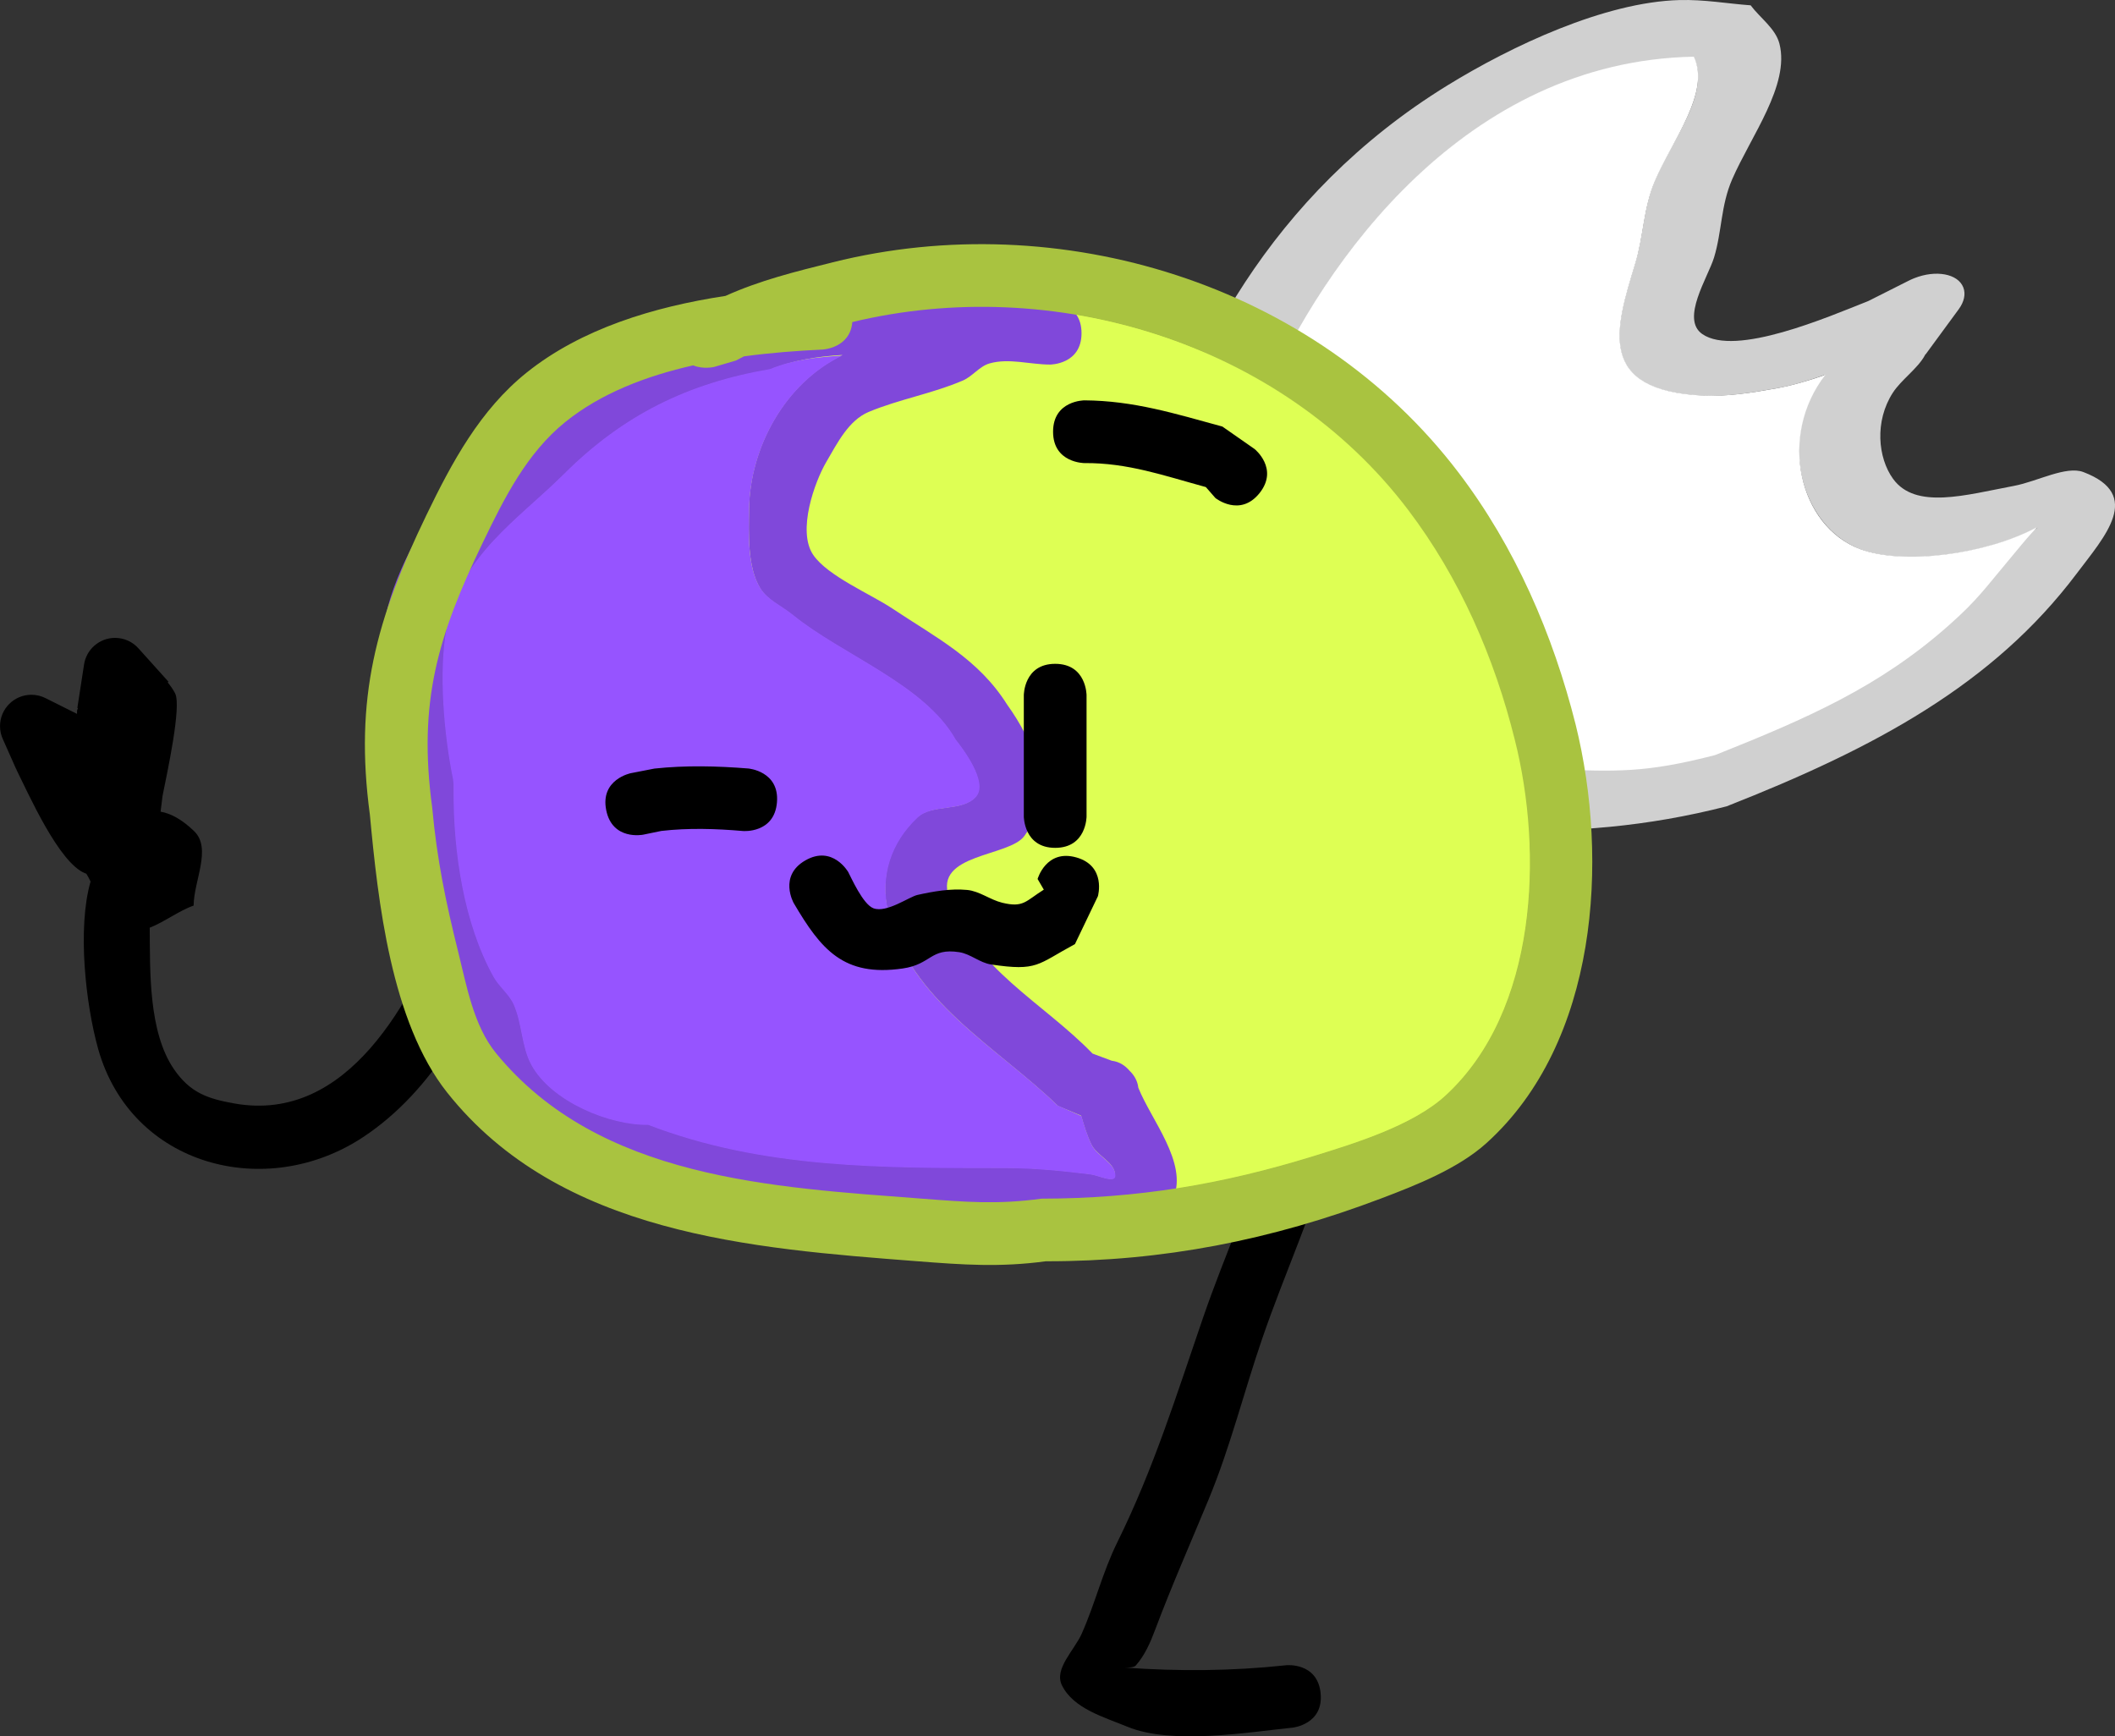 <svg version="1.1" xmlns="http://www.w3.org/2000/svg" xmlns:xlink="http://www.w3.org/1999/xlink" width="146.643" height="120.387" viewBox="0,0,146.643,120.387"><rect x="0" y="0" width="146.643" height="120.387" fill="#333333" stroke="none"/><g transform="translate(-18.1,-45.892)"><g data-paper-data="{&quot;isPaintingLayer&quot;:true}" fill-rule="nonzero" stroke="none" stroke-width="0.5" stroke-linecap="butt" stroke-linejoin="miter" stroke-miterlimit="10" stroke-dasharray="" stroke-dashoffset="0" style="mix-blend-mode: normal"><path d="M109.663,163.286c0.228,2.163 -1.935,2.391 -1.935,2.391l-0.082,0.009c-3.103,0.321 -8.291,1.196 -11.371,-0.069c-1.658,-0.681 -3.754,-1.265 -4.545,-2.873c-0.564,-1.147 0.851,-2.414 1.371,-3.582c0.944,-2.123 1.436,-4.247 2.479,-6.361c2.507,-5.081 4.084,-10.165 5.921,-15.51c1.543,-4.49 3.538,-8.78 4.838,-13.347c0,0 0.597,-2.091 2.689,-1.494c2.091,0.597 1.494,2.689 1.494,2.689c-1.331,4.641 -3.337,9 -4.906,13.563c-1.286,3.741 -2.199,7.481 -3.716,11.149c-1.28,3.093 -2.563,5.99 -3.723,9.077c-0.326,0.867 -0.714,1.749 -1.328,2.442c-0.115,0.13 -0.481,0.15 -0.739,0.145c3.691,0.264 7.399,0.239 11.083,-0.156l0.082,-0.009c0,0 2.163,-0.228 2.391,1.935z" fill="#000000"/><path d="M29.234,102.168c0.71,0.125 1.487,0.539 2.329,1.355c1.234,1.197 -0.026,3.439 -0.039,5.158c-1.016,0.353 -2.027,1.138 -3.043,1.531c0.027,2.965 -0.1,7.224 1.684,9.818c1.124,1.634 2.346,2.045 4.196,2.372c7.882,1.392 12.316,-7.191 14.748,-13.285c0,0 0.808,-2.019 2.827,-1.212c2.019,0.808 1.212,2.827 1.212,2.827c-2.121,5.292 -4.975,10.758 -9.867,13.998c-6.733,4.459 -16.094,2.027 -18.377,-6.117c-0.868,-3.096 -1.452,-8.377 -0.525,-11.601c-0.091,-0.187 -0.187,-0.369 -0.291,-0.539c-0.024,-0.009 -0.048,-0.018 -0.073,-0.027c-1.829,-0.706 -3.951,-5.547 -4.778,-7.192l-0.005,-0.052l-0.015,0.007l-0.909,-2.045c-0.133,-0.281 -0.207,-0.595 -0.207,-0.926c0,-1.201 0.974,-2.175 2.175,-2.175c0.365,0 0.71,0.09 1.012,0.249l2.15,1.075c0.004,-0.081 0.006,-0.162 0.006,-0.243l0.064,-0.158l-0.045,-0.007l0.459,-2.982c0.145,-1.06 1.054,-1.878 2.155,-1.878c0.645,0 1.225,0.281 1.623,0.727l2.081,2.313l-0.055,0.05c0.197,0.23 0.371,0.479 0.514,0.754c0.464,0.893 -0.562,5.561 -0.87,7.11z" fill="#000000"/><path d="M96.029,83.091c0.502,-0.253 0.947,-0.399 1.337,-0.471c0.062,-0.625 0.168,-1.252 0.334,-1.877c2.587,-9.737 8.413,-21.335 20.766,-28.935c4.416,-2.717 10.881,-5.775 16.083,-5.912c1.723,-0.045 3.287,0.244 4.931,0.365c0.666,0.888 1.728,1.607 1.998,2.665c0.729,2.862 -1.976,6.403 -3.279,9.399c-0.795,1.828 -0.703,3.602 -1.256,5.421c-0.415,1.366 -2.331,4.259 -0.815,5.308c2.298,1.589 8.679,-1.167 11.517,-2.293l2.757,-1.388c0.135,-0.07 0.276,-0.134 0.423,-0.192c1.503,-0.595 3.024,-0.311 3.398,0.633c0.187,0.472 0.051,1.02 -0.319,1.524l-2.29,3.121l-0.015,-0.003c-0.014,0.026 -0.028,0.052 -0.042,0.078c-0.486,0.902 -1.636,1.691 -2.215,2.584c-1.276,1.967 -1.047,4.513 0.014,5.975c1.561,2.152 5.029,1.119 8.394,0.485c1.599,-0.301 3.602,-1.411 4.802,-0.955c4.153,1.578 1.481,4.452 -0.472,7.046c-5.793,7.693 -14.005,12.096 -24.266,16.13c-10.838,2.784 -21.887,1.938 -29.685,-1.539c-5.902,-2.632 -9.649,-8.032 -12.465,-12.606l-1.177,-1.718c0,0 -1.055,-1.54 1.544,-2.848zM102.948,87.905c1.385,1.65 2.922,3.152 4.441,4.848c1.4,1.564 2.427,2.89 4.702,3.901c3.895,1.731 8.749,2.356 13.638,2.518c4.463,0.148 6.364,0.281 11.273,-0.985c6.403,-2.553 11.362,-4.703 16.202,-9.001c2.002,-1.778 2.474,-2.534 4.183,-4.56c0.51,-0.604 0.994,-1.216 1.535,-1.812c0.108,-0.119 0.563,-0.407 0.403,-0.322c-3.473,1.845 -9.181,2.622 -12.182,1.506c-4.241,-1.577 -5.861,-7.832 -2.539,-12.107c-1.114,0.392 -2.218,0.723 -3.22,0.905c-1.769,0.321 -3.585,0.609 -5.233,0.535c-7.474,-0.339 -6.046,-4.711 -4.67,-9.225c0.587,-1.926 0.552,-3.809 1.376,-5.744c1.185,-2.784 3.853,-5.995 2.674,-8.483c-15.846,0.298 -25.588,14.11 -29.675,23.479c-0.399,0.916 -2.326,5.668 -2.631,6.791c-0.632,2.33 -0.234,4.752 -0.085,6.902c0,0 0.026,0.375 -0.194,0.854z" fill="#d0d0d0"/><path d="M103.088,87.075c-0.149,-2.15 -0.551,-4.584 0.081,-6.914c0.305,-1.123 2.23,-5.89 2.63,-6.805c4.088,-9.369 13.898,-23.236 29.744,-23.534c1.179,2.487 -1.506,5.814 -2.691,8.598c-0.824,1.936 -0.784,3.818 -1.372,5.745c-1.376,4.515 -2.745,8.814 4.729,9.153c1.648,0.075 3.349,-0.19 5.118,-0.511c1.002,-0.182 2.221,-0.534 3.335,-0.926c-3.322,4.275 -1.81,10.512 2.431,12.089c3.001,1.116 8.704,0.353 12.176,-1.492c0.16,-0.085 -0.182,0.235 -0.29,0.354c-0.541,0.595 -1.027,1.212 -1.537,1.816c-1.71,2.026 -2.187,2.793 -4.189,4.571c-4.84,4.298 -9.833,6.473 -16.237,9.026c-4.908,1.266 -6.836,1.133 -11.299,0.985c-4.889,-0.162 -9.769,-0.8 -13.663,-2.531c-2.275,-1.011 -3.31,-2.346 -4.71,-3.91c-1.519,-1.697 -3.063,-3.209 -4.448,-4.859c0.219,-0.479 0.193,-0.856 0.193,-0.856z" data-paper-data="{&quot;noHover&quot;:false,&quot;origItem&quot;:[&quot;Path&quot;,{&quot;applyMatrix&quot;:true,&quot;segments&quot;:[[[102.94787,87.9051],[0.21938,-0.47943],[1.38482,1.65014]],[[107.38935,92.7534],[-1.51922,-1.69672],[1.40027,1.56387]],[[112.09135,96.65457],[-2.27522,-1.01136],[3.89486,1.73131]],[[125.72908,99.17263],[-4.88854,-0.16172],[4.4629,0.14765]],[[137.00174,98.18791],[-4.90847,1.26572],[6.40339,-2.5531]],[[153.20391,89.18663],[-4.8398,4.29832],[2.00212,-1.77812]],[[157.3874,84.62684],[-1.70954,2.02615],[0.50992,-0.60436]],[[158.92267,82.8152],[-0.54097,0.59549],[0.10788,-0.11875]],[[159.32544,82.49345],[0.15991,-0.08495],[-3.47253,1.84485]],[[147.14329,83.99958],[3.0013,1.11595],[-4.24058,-1.57674]],[[144.60462,71.89237],[-3.32226,4.27507],[-1.11401,0.39173]],[[141.38512,72.797],[1.00155,-0.18153],[-1.7686,0.32056]],[[136.15259,73.33171],[1.64789,0.07466],[-7.47374,-0.33862]],[[131.48254,64.10629],[-1.37606,4.51459],[0.58716,-1.92636]],[[132.85837,58.36182],[-0.82363,1.93562],[1.18483,-2.78447]],[[135.53257,49.87913],[1.17882,2.48746],[-15.84636,0.29796]],[[105.85728,73.35807],[4.08759,-9.36918],[-0.39948,0.91565]],[[103.22652,80.14897],[0.3047,-1.12313],[-0.63218,2.33024]],[[103.14148,87.05076],[-0.14942,-2.15018],[0,0]]],&quot;closed&quot;:true}]}" fill="#ffffff"/><path d="M67.598,71.295l1.511,-0.445c0.185,-0.1 0.371,-0.197 0.556,-0.288c1.871,-0.252 3.727,-0.393 5.452,-0.473c0,0 1.922,-0.092 2.068,-1.907c13.876,-3.348 29.726,1.358 38.582,13.039c3.579,4.721 5.989,10.255 7.405,15.964c1.965,7.776 1.588,18.812 -4.815,24.696c-2.265,2.081 -6.319,3.327 -9.171,4.208c-6.326,1.954 -12.241,2.951 -18.863,2.957c-3.059,0.416 -5.251,0.236 -8.3,0.001c-10.278,-0.79 -22.417,-1.367 -29.569,-10.109c-1.562,-1.909 -2.049,-4.71 -2.625,-7.02c-0.868,-3.484 -1.478,-6.427 -1.807,-10.027c-0.987,-7.286 0.371,-11.886 3.518,-18.409c1.464,-3.035 3.041,-6.194 5.722,-8.358c2.46,-1.986 5.606,-3.196 8.872,-3.933c0.716,0.293 1.464,0.106 1.464,0.106z" data-paper-data="{&quot;noHover&quot;:false,&quot;origItem&quot;:[&quot;Path&quot;,{&quot;applyMatrix&quot;:true,&quot;segments&quot;:[[[396.68956,406.02626],[1.64583,0.67336],[-7.50785,1.69328]],[[376.31271,415.05096],[5.65508,-4.56483],[-6.16415,4.97575]],[[363.17319,434.24437],[3.36672,-6.97844],[-7.23539,14.99732]],[[355.09423,476.51848],[-2.26937,-16.75006],[0.75547,8.27653]],[[359.24184,499.54339],[-1.99665,-8.01038],[1.32367,5.31045]],[[365.26725,515.66498],[-3.59125,-4.38961],[16.44341,20.0989]],[[433.17248,538.85852],[-23.62923,-1.8163],[7.01063,0.53888]],[[452.22754,538.85687],[-7.03261,0.95547],[15.22412,-0.01366]],[[495.54398,532.08337],[-14.54402,4.49266],[6.5558,-2.0251]],[[516.61191,522.42731],[-5.20759,4.7852],[14.71943,-13.52554]],[[527.66415,465.71299],[4.51686,17.87673],[-3.25626,-13.12589]],[[510.65284,429.05652],[8.22899,10.85317],[-20.36092,-26.85392]],[[422.06152,399.12588],[31.90034,-7.6966],[-0.33383,4.17164]],[[417.31592,403.50689],[0,0],[-3.96615,0.18585]],[[404.79663,404.58862],[4.30223,-0.57989],[-0.42464,0.21078]],[[403.52042,405.25038],[0.42629,-0.2307],[0,0]],[400.05162,406.27086]],&quot;closed&quot;:true}]}" fill="#deff54"/><path d="M71.491,71.525c-5.726,0.98 -10.164,3.188 -14.248,7.249c-3.265,3.247 -7.136,5.601 -8.125,10.642c-0.595,3.029 -0.181,7.488 0.432,10.471c0,0 0.016,0.08 0.026,0.213c0.016,0.132 0.016,0.214 0.016,0.214v0.435c-0.016,4.176 0.688,9.131 2.766,12.853c0.385,0.69 1.075,1.195 1.394,1.918c0.586,1.325 0.524,2.899 1.215,4.172c1.387,2.554 5.438,4.202 8.085,4.149c8.01,3.072 16.28,2.996 24.817,3.006c1.942,0.002 3.882,0.202 5.809,0.44c0.573,0.071 1.721,0.665 1.729,0.088c0.012,-0.895 -1.238,-1.327 -1.635,-2.129c-0.315,-0.636 -0.514,-1.321 -0.717,-2.004l-1.599,-0.669c-4.166,-4.05 -10.333,-7.333 -11.794,-13.495c-0.579,-2.442 0.165,-4.769 2.011,-6.505c1.048,-0.985 3.12,-0.364 4.066,-1.448c0.877,-1.005 -0.969,-3.386 -1.415,-3.947c-2.151,-3.835 -7.826,-5.826 -11.271,-8.629c-0.755,-0.614 -1.745,-1.031 -2.248,-1.865c-0.897,-1.487 -0.792,-3.84 -0.77,-5.509c0.057,-4.276 2.495,-8.752 6.477,-10.671c-1.759,0.1 -3.458,0.374 -5.021,1.021zM44.846,88.593c0.649,-3.206 3.076,-7.498 5.382,-9.826c1.156,-1.166 2.733,-1.856 3.891,-3.021c4.536,-4.563 9.773,-7.372 16.199,-8.41c5.238,-2.031 11.245,-0.42 16.757,-1.356l1.662,-0.03c0,0 1.18,0 1.802,0.869c0.157,0 0.285,0 0.373,0c0,0 2.175,0 2.175,2.175c0,2.175 -2.175,2.175 -2.175,2.175c-1.402,0 -2.856,-0.463 -4.204,-0.079c-0.703,0.201 -1.175,0.895 -1.847,1.185c-2.105,0.907 -4.408,1.293 -6.524,2.175c-1.401,0.584 -2.18,2.162 -2.947,3.473c-0.805,1.376 -2.034,4.782 -0.907,6.441c0.995,1.464 3.996,2.727 5.463,3.704c3.086,2.057 5.984,3.499 7.986,6.681c1.795,2.497 3.38,6.059 1.194,9.102c-1.049,1.46 -6.281,1.211 -5.232,4.226c1.738,4.998 6.534,7.318 9.955,10.863l1.33,0.496c0.563,0.068 0.964,0.374 1.236,0.693c0.285,0.274 0.553,0.663 0.611,1.183c0.891,2.233 3.423,5.194 2.443,7.615c-1.651,4.079 -6.15,2.497 -9.145,2.263c-9.59,-0.749 -19.017,0.769 -28.095,-3.079c-3.96,-0.067 -9.026,-2.688 -11.054,-6.29c-0.775,-1.376 -0.75,-3.086 -1.394,-4.527c-0.269,-0.602 -0.896,-0.985 -1.215,-1.562c-2.44,-4.413 -3.308,-10.031 -3.324,-14.984v-0.228c-0.661,-3.492 -1.102,-8.437 -0.396,-11.927z" fill="#8048da"/><path d="M76.505,70.547c-3.982,1.919 -6.408,6.395 -6.465,10.671c-0.022,1.669 -0.137,3.936 0.76,5.423c0.503,0.834 1.501,1.25 2.256,1.865c3.445,2.802 9.16,4.831 11.31,8.665c0.446,0.561 2.292,2.955 1.415,3.96c-0.945,1.084 -3.02,0.471 -4.068,1.456c-1.846,1.736 -2.605,4.083 -2.026,6.525c1.461,6.162 7.573,9.377 11.74,13.427l1.655,0.736c0.203,0.683 0.401,1.368 0.716,2.005c0.397,0.802 1.647,1.235 1.635,2.129c-0.008,0.577 -1.157,-0.017 -1.73,-0.087c-1.927,-0.238 -3.872,-0.435 -5.814,-0.437c-8.537,-0.009 -16.843,0.07 -24.853,-3.003c-2.646,0.052 -6.71,-1.603 -8.097,-4.157c-0.691,-1.273 -0.634,-2.852 -1.22,-4.176c-0.32,-0.723 -1.012,-1.231 -1.397,-1.921c-2.078,-3.722 -2.79,-8.7 -2.774,-12.876l-0,-0.436c0,0 -0,-0.082 -0.016,-0.214c-0.01,-0.132 -0.026,-0.213 -0.026,-0.213c-0.613,-2.983 -1.023,-7.46 -0.429,-10.49c0.99,-5.04 4.874,-7.413 8.14,-10.66c4.084,-4.061 8.547,-6.277 14.273,-7.257c1.563,-0.648 3.256,-0.834 5.015,-0.935z" data-paper-data="{&quot;noHover&quot;:false,&quot;origItem&quot;:[&quot;Path&quot;,{&quot;applyMatrix&quot;:true,&quot;segments&quot;:[[[408.94728,406.71506],[3.59314,-1.48881],[-13.16473,2.25274]],[[376.19033,423.37987],[9.3887,-9.33555],[-7.5075,7.465]],[[357.50979,447.84553],[2.27515,-11.5881],[-1.36736,6.96442]],[[358.50291,471.91941],[-1.40933,-6.85807],[0,0]],[[358.5635,472.40851],[-0.02369,-0.30459],[0.0365,0.30332]],[358.60001,472.89999],[[358.60001,473.89999],[0,0],[-0.0359,9.60148]],[[364.95883,503.45037],[-4.77809,-8.55809],[0.88576,1.5865]],[[368.16454,507.85914],[-0.73497,-1.66174],[1.34695,3.04542]],[[370.95883,517.45037],[-1.58969,-2.92605],[3.18944,5.87062]],[[389.54554,526.99021],[-6.0837,0.12034],[18.415,7.06331]],[[446.60001,533.89999],[-19.62731,-0.02174],[4.46426,0.00495]],[[459.95445,534.91257],[-4.43054,-0.54763],[1.31665,0.16274]],[[463.9293,535.11548],[-0.01812,1.32655],[0.0281,-2.0569]],[[460.17111,530.22053],[0.91276,1.8435],[-0.72423,-1.46272]],[[458.52367,525.61322],[0.4657,1.57058],[0,0]],[[454.84755,524.0742],[0,0],[-9.57867,-9.31056]],[[427.73376,493.04876],[3.35801,14.16679],[-1.33074,-5.61416]],[[432.35816,478.09337],[-4.24396,3.99079],[2.40935,-2.26562]],[[441.70498,474.7649],[-2.17363,2.49265],[2.01581,-2.31166]],[[438.45076,465.68994],[1.02636,1.2909],[-4.94477,-8.8158]],[[412.53789,445.85265],[7.92017,6.44209],[-1.73632,-1.41228]],[[407.36997,441.56585],[1.15614,1.91642],[-2.06271,-3.41916]],[[405.60001,428.89999],[-0.05096,3.83684],[0.13057,-9.83052]],[[420.49026,404.36728],[-9.15408,4.41204],[-4.04434,0.231]]],&quot;closed&quot;:true}]}" fill="#9654ff"/><path d="M66.159,71.225c-3.266,0.737 -6.403,1.94 -8.863,3.925c-2.681,2.164 -4.251,5.313 -5.715,8.348c-3.147,6.523 -4.501,11.102 -3.514,18.388c0.329,3.6 0.936,6.531 1.804,10.015c0.576,2.31 1.059,5.103 2.621,7.012c7.152,8.742 19.259,9.298 29.536,10.088c3.049,0.234 5.229,0.415 8.288,-0.001c6.622,-0.006 12.515,-0.992 18.841,-2.946c2.852,-0.881 6.899,-2.119 9.164,-4.2c6.402,-5.883 6.772,-16.893 4.807,-24.669c-1.416,-5.709 -3.82,-11.224 -7.399,-15.944c-8.856,-11.681 -24.659,-16.367 -38.534,-13.019c-0.145,1.815 -2.064,1.906 -2.064,1.906c-1.725,0.081 -3.574,0.218 -5.445,0.471c-0.185,0.092 -0.37,0.188 -0.555,0.288l-1.509,0.444c0,0 -0.747,0.186 -1.462,-0.106zM68.401,66.408c2.414,-1.084 4.792,-1.669 7.45,-2.333c15.671,-3.915 33.375,1.442 43.373,14.579c3.933,5.168 6.552,11.226 8.124,17.479c2.325,9.403 1.542,22.023 -6.173,29.005c-1.961,1.775 -4.883,2.927 -7.317,3.849c-7.624,2.888 -15.122,4.366 -23.251,4.355c-3.197,0.429 -5.739,0.243 -8.928,-0.004c-11.448,-0.885 -24.763,-1.859 -32.575,-11.696c-3.889,-4.897 -4.8,-13.284 -5.359,-19.264c-1.084,-8.061 0.431,-13.555 3.919,-20.771c1.766,-3.653 3.716,-7.288 6.947,-9.879c3.795,-3.043 8.814,-4.564 13.79,-5.32z" fill="#a9c340"/><path d="M60.131,102.059c-0.427,-2.133 1.706,-2.559 1.706,-2.559l1.636,-0.319c2.158,-0.232 4.347,-0.18 6.51,-0.006c0,0 2.167,0.181 1.987,2.348c-0.181,2.167 -2.348,1.987 -2.348,1.987c-1.883,-0.163 -3.792,-0.222 -5.669,-0.006l-1.264,0.261c0,0 -2.133,0.427 -2.559,-1.706z" fill="#000000"/><path d="M91.261,104.677c-2.175,0 -2.175,-2.175 -2.175,-2.175c0,-2.416 0,-5.993 0,-8.409c0,0 0,-2.175 2.175,-2.175c2.175,0 2.175,2.175 2.175,2.175c0,2.416 0,4.833 0,7.249v1.16c0,0 0,2.175 -2.175,2.175z" fill="#000000"/><path d="M92.729,105.341c2.091,0.597 1.494,2.689 1.494,2.689l-1.592,3.321c-2.633,1.418 -2.573,1.894 -5.817,1.412c-0.778,-0.116 -1.423,-0.731 -2.201,-0.852c-2.026,-0.313 -1.916,0.842 -3.933,1.132c-4.102,0.59 -5.662,-1.331 -7.545,-4.531c0,0 -1.079,-1.888 0.809,-2.967c1.888,-1.079 2.967,0.809 2.967,0.809c0.194,0.354 1.018,2.245 1.752,2.514c0.92,0.337 2.467,-0.797 3.055,-0.928c1.123,-0.249 2.288,-0.451 3.433,-0.345c0.861,0.08 1.598,0.684 2.439,0.888c1.48,0.36 1.616,-0.114 2.883,-0.908l-0.432,-0.739c0,0 0.597,-2.091 2.689,-1.494z" fill="#000000"/><path d="M105.428,80.083c-1.359,1.698 -3.057,0.34 -3.057,0.34l-0.664,-0.76c-2.894,-0.789 -5.413,-1.688 -8.417,-1.663c0,0 -2.175,0 -2.175,-2.175c0,-2.175 2.175,-2.175 2.175,-2.175c3.418,0.023 6.275,0.92 9.562,1.816l2.236,1.56c0,0 1.698,1.359 0.34,3.057z" fill="#000000"/></g></g></svg>